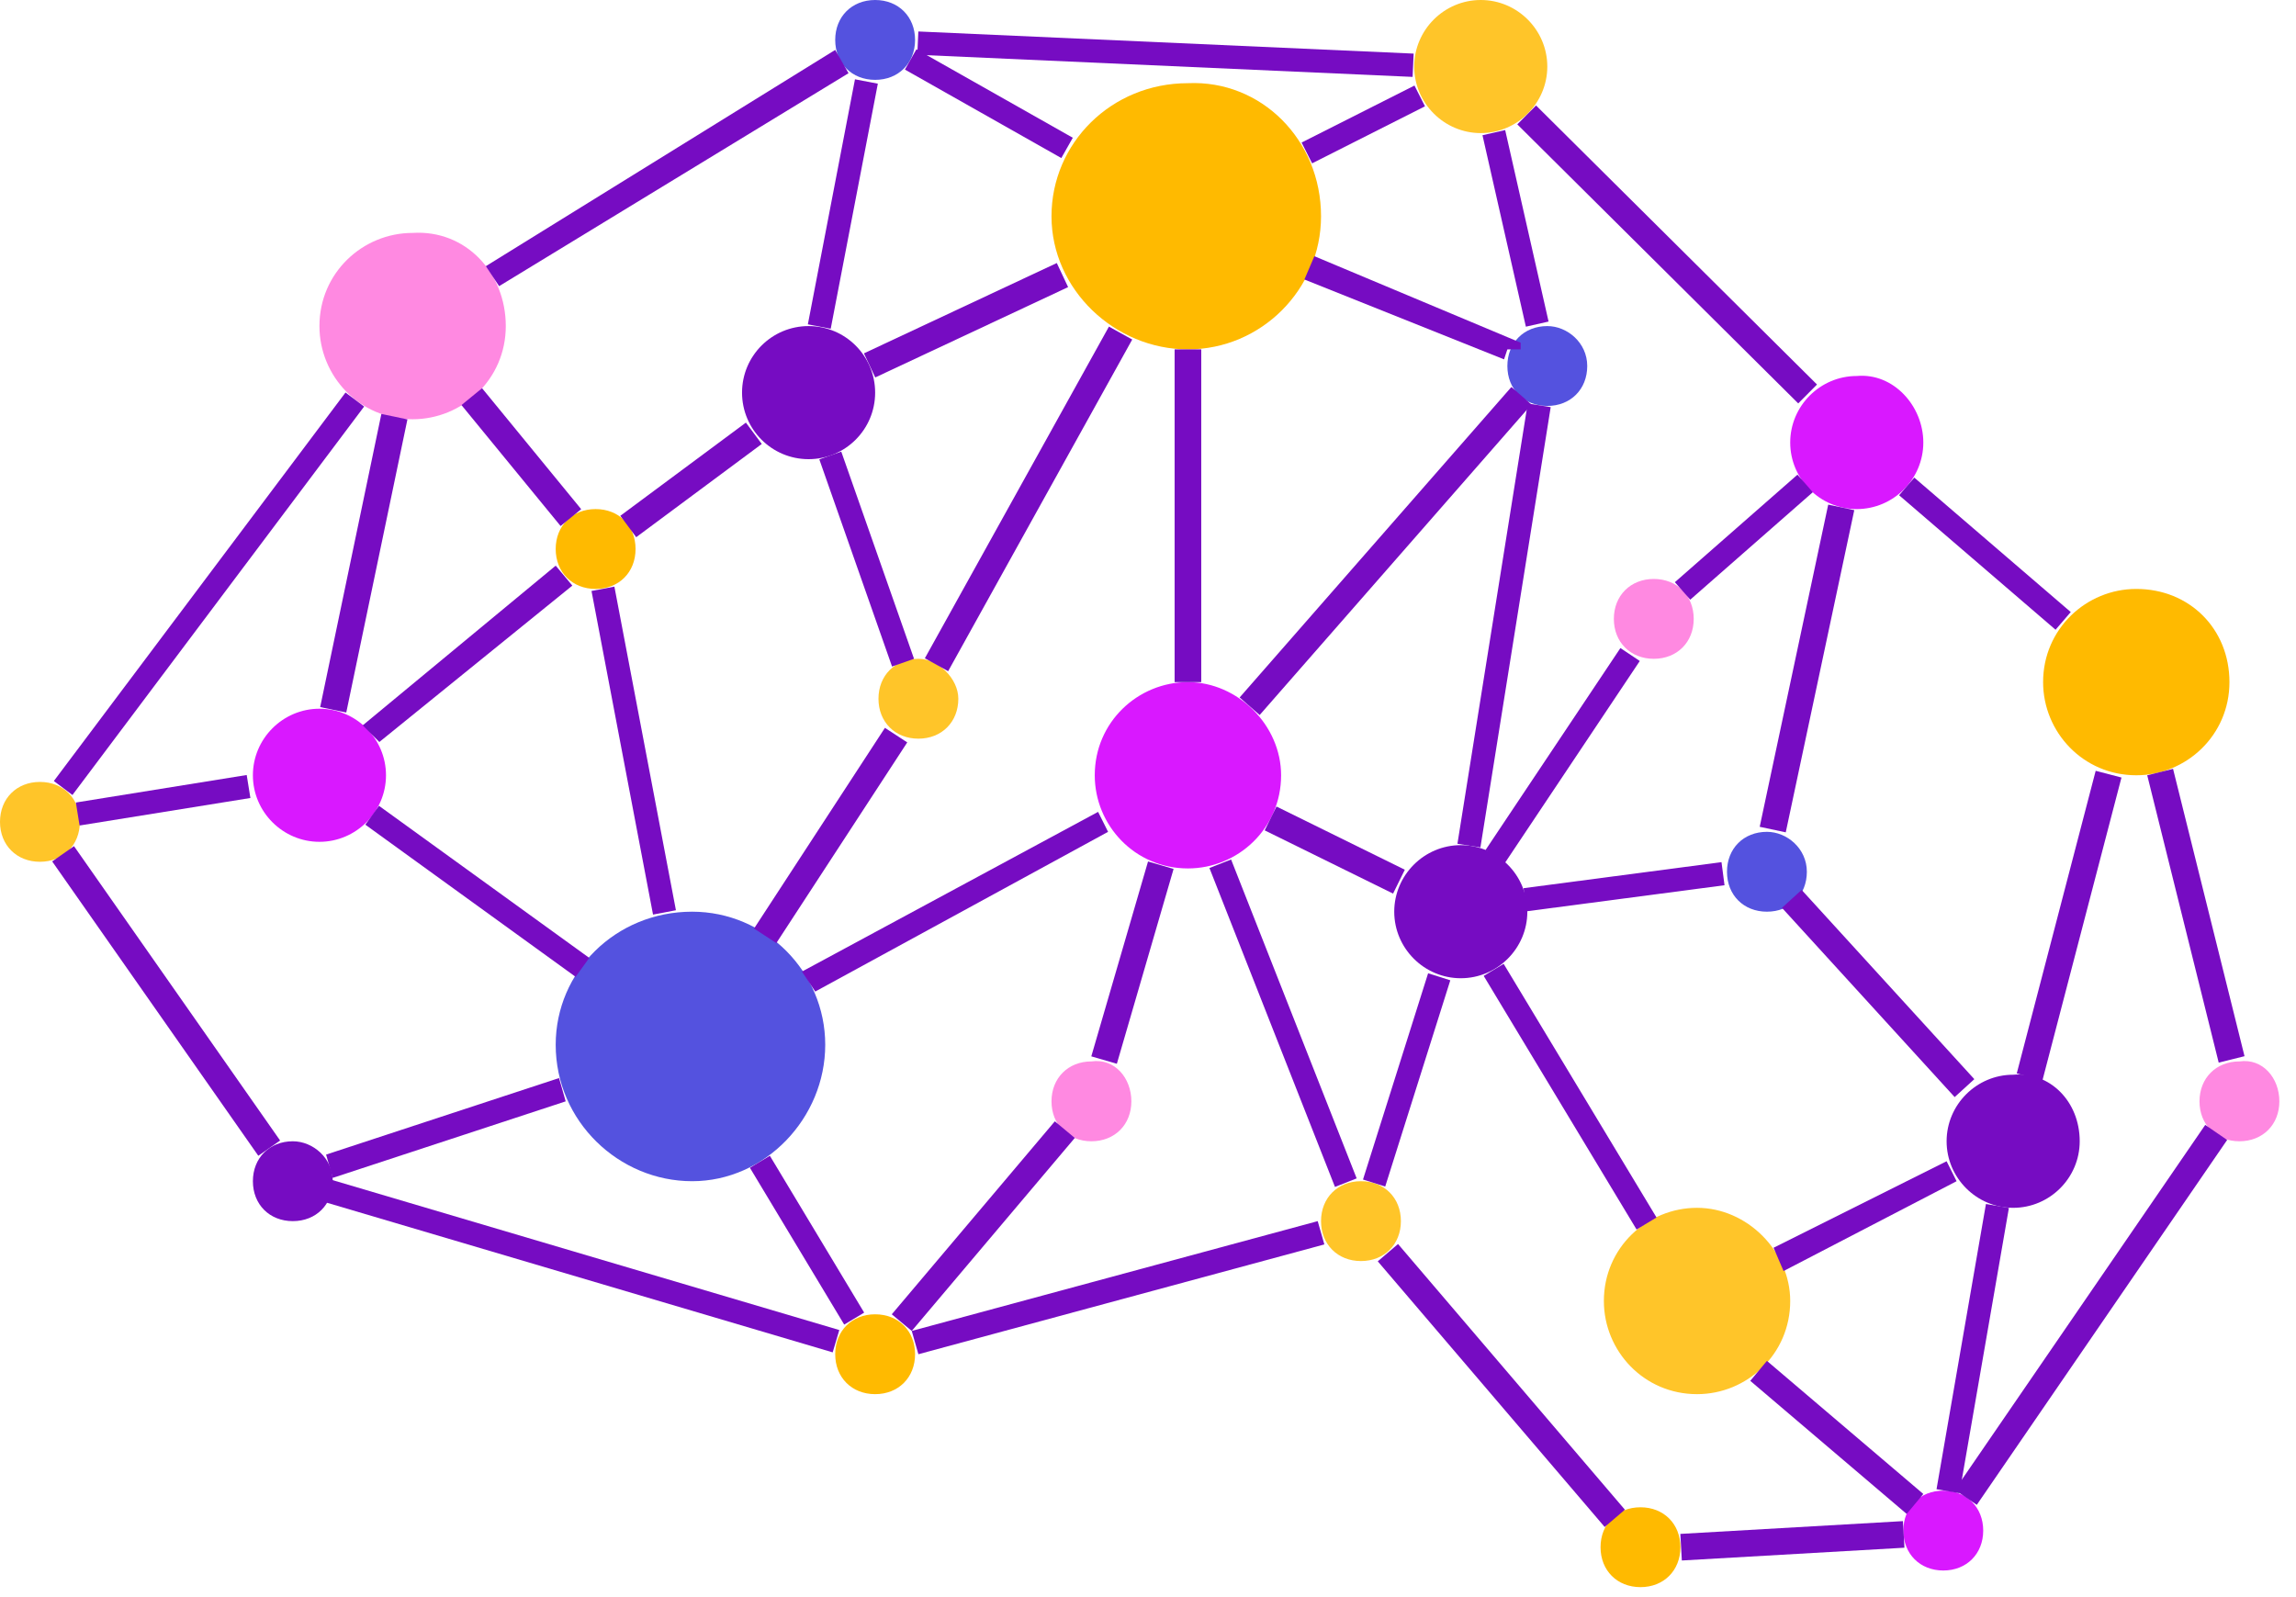 <?xml version="1.0" encoding="UTF-8"?> <svg xmlns="http://www.w3.org/2000/svg" width="69" height="48" viewBox="0 0 69 48" fill="none"> <path d="M24.8 31.4C24.8 33.6 23 35.5 20.8 35.5C18.6 35.5 16.7 33.7 16.7 31.4C16.7 29.2 18.5 27.4 20.8 27.4C23 27.4 24.8 29.2 24.8 31.4Z" fill="#5452DF"></path> <path d="M11.6 23.3C11.6 24.4 10.7 25.3 9.6 25.3C8.5 25.3 7.6 24.4 7.6 23.3C7.6 22.2 8.5 21.3 9.6 21.3C10.7 21.3 11.6 22.2 11.6 23.3Z" fill="#D918FF"></path> <path d="M2.4 24.7C2.4 25.4 1.9 25.9 1.2 25.9C0.5 25.9 0 25.4 0 24.7C0 24 0.5 23.5 1.2 23.5C1.9 23.5 2.4 24 2.4 24.7Z" fill="#FFC529"></path> <path d="M24.3 13.8C25.405 13.8 26.3 12.905 26.3 11.8C26.3 10.695 25.405 9.8 24.3 9.8C23.195 9.8 22.3 10.695 22.3 11.8C22.3 12.905 23.195 13.8 24.3 13.8Z" fill="#760CC2"></path> <path d="M53.8 39.1C53.8 40.7 52.5 41.9 51 41.9C49.4 41.9 48.2 40.6 48.2 39.1C48.2 37.5 49.5 36.3 51 36.3C52.5 36.3 53.8 37.6 53.8 39.1Z" fill="#FFC529"></path> <path d="M10 35.5C10 36.2 9.5 36.7 8.8 36.7C8.1 36.7 7.6 36.2 7.6 35.5C7.6 34.8 8.1 34.3 8.8 34.3C9.4 34.3 10 34.8 10 35.5Z" fill="#760CC2"></path> <path d="M27.5 40.7C27.5 41.4 27 41.9 26.3 41.9C25.6 41.9 25.1 41.4 25.1 40.7C25.1 40 25.6 39.5 26.3 39.5C27 39.5 27.5 40 27.5 40.7Z" fill="#FFBA00"></path> <path d="M34 33.1C34 33.8 33.5 34.3 32.8 34.3C32.1 34.3 31.6 33.8 31.6 33.1C31.6 32.4 32.1 31.9 32.8 31.9C33.5 31.8 34 32.4 34 33.1Z" fill="#FF89E1"></path> <path d="M19.1 16.5C19.1 17.2 18.6 17.7 17.9 17.7C17.2 17.7 16.7 17.2 16.7 16.5C16.7 15.8 17.2 15.3 17.9 15.3C18.6 15.3 19.1 15.8 19.1 16.5Z" fill="#FFBA00"></path> <path d="M15.2 9.8C15.2 11.4 13.9 12.6 12.4 12.6C10.8 12.6 9.6 11.3 9.6 9.8C9.6 8.2 10.9 7 12.4 7C14 6.9 15.2 8.2 15.2 9.8Z" fill="#FF89E1"></path> <path d="M39.7 6.5C39.7 8.7 37.9 10.5 35.7 10.5C33.5 10.5 31.6 8.7 31.6 6.5C31.6 4.3 33.4 2.5 35.7 2.5C37.9 2.4 39.7 4.2 39.7 6.5Z" fill="#FFBA00"></path> <path d="M28.8 21C28.8 21.7 28.3 22.2 27.6 22.2C26.9 22.2 26.4 21.7 26.4 21C26.4 20.3 26.9 19.8 27.6 19.8C28.2 19.8 28.8 20.4 28.8 21Z" fill="#FFC529"></path> <path d="M27.5 1.2C27.5 1.9 27 2.4 26.3 2.4C25.6 2.4 25.1 1.9 25.1 1.2C25.1 0.5 25.6 0 26.3 0C27 0 27.5 0.5 27.5 1.2Z" fill="#5452DF"></path> <path d="M45.9 27.4C45.9 28.5 45 29.4 43.9 29.4C42.8 29.4 41.9 28.5 41.9 27.4C41.9 26.3 42.8 25.4 43.9 25.4C45 25.4 45.9 26.3 45.9 27.4Z" fill="#760CC2"></path> <path d="M57.8 13.3C57.8 14.4 56.9 15.3 55.8 15.3C54.7 15.3 53.8 14.4 53.8 13.3C53.8 12.2 54.7 11.3 55.8 11.3C56.9 11.2 57.8 12.2 57.8 13.3Z" fill="#D918FF"></path> <path d="M62.5 34.3C62.5 35.4 61.6 36.3 60.5 36.3C59.4 36.3 58.5 35.4 58.5 34.3C58.5 33.2 59.4 32.3 60.5 32.3C61.6 32.2 62.5 33.1 62.5 34.3Z" fill="#760CC2"></path> <path d="M38.5 23.3C38.5 24.9 37.2 26.1 35.7 26.1C34.1 26.1 32.9 24.8 32.9 23.3C32.9 21.7 34.2 20.5 35.7 20.5C37.2 20.5 38.5 21.8 38.5 23.3Z" fill="#D918FF"></path> <path d="M46.5 2C46.5 3.1 45.6 4 44.5 4C43.4 4 42.5 3.1 42.5 2C42.5 0.9 43.4 0 44.5 0C45.6 0 46.5 0.9 46.5 2Z" fill="#FFC529"></path> <path d="M42.1 36.7C42.1 37.4 41.6 37.9 40.9 37.9C40.2 37.9 39.7 37.4 39.7 36.7C39.7 36 40.2 35.5 40.9 35.5C41.6 35.5 42.1 36 42.1 36.7Z" fill="#FFC529"></path> <path d="M50.5 46.5C50.5 47.2 50 47.7 49.3 47.7C48.6 47.7 48.1 47.2 48.1 46.5C48.1 45.8 48.6 45.3 49.3 45.3C50 45.3 50.5 45.8 50.5 46.5Z" fill="#FFBA00"></path> <path d="M59.6 46C59.6 46.7 59.1 47.2 58.4 47.2C57.7 47.2 57.2 46.7 57.2 46C57.2 45.3 57.7 44.8 58.4 44.8C59.1 44.8 59.6 45.3 59.6 46Z" fill="#D918FF"></path> <path d="M68.5 33.1C68.5 33.8 68 34.3 67.3 34.3C66.6 34.3 66.1 33.8 66.1 33.1C66.1 32.4 66.6 31.9 67.3 31.9C68 31.8 68.5 32.4 68.5 33.1Z" fill="#FF89E1"></path> <path d="M50.9 18.6C50.9 19.3 50.4 19.8 49.7 19.8C49 19.8 48.5 19.3 48.5 18.6C48.5 17.9 49 17.4 49.7 17.4C50.4 17.4 50.9 17.9 50.9 18.6Z" fill="#FF89E1"></path> <path d="M47.7 11C47.7 11.7 47.2 12.2 46.5 12.2C45.8 12.2 45.3 11.7 45.3 11C45.3 10.3 45.8 9.8 46.5 9.8C47.1 9.8 47.7 10.3 47.7 11Z" fill="#5452DF"></path> <path d="M67 20.5C67 22.1 65.7 23.3 64.2 23.3C62.6 23.3 61.4 22 61.4 20.5C61.4 18.9 62.7 17.7 64.2 17.7C65.8 17.7 67 18.9 67 20.5Z" fill="#FFBA00"></path> <path d="M54.3 26.2C54.3 26.9 53.8 27.4 53.1 27.4C52.4 27.4 51.9 26.9 51.9 26.2C51.9 25.5 52.4 25 53.1 25C53.7 25 54.3 25.5 54.3 26.2Z" fill="#5452DF"></path> <path d="M10.383 11.797L1.618 23.473L2.177 23.893L10.943 12.218L10.383 11.797Z" fill="#760CC2"></path> <path d="M7.414 23.292L2.28 24.119L2.391 24.81L7.525 23.983L7.414 23.292Z" fill="#760CC2"></path> <path d="M14.487 11.667L13.868 12.174L16.847 15.809L17.466 15.303L14.487 11.667Z" fill="#760CC2"></path> <path d="M11.4 22.3L10.9 21.8L16.7 17L17.2 17.6L11.4 22.3Z" fill="#760CC2"></path> <path d="M11.461 12.441L9.622 21.251L10.406 21.414L12.244 12.604L11.461 12.441Z" fill="#760CC2"></path> <path d="M15 8.6L14.6 8L25.1 1.5L25.5 2.2L15 8.6Z" fill="#760CC2"></path> <path d="M27.54 1.481L27.195 2.091L31.895 4.75L32.24 4.14L27.54 1.481Z" fill="#760CC2"></path> <path d="M42.508 2.571L39.116 4.284L39.432 4.909L42.824 3.195L42.508 2.571Z" fill="#760CC2"></path> <path d="M36.1 10.5H35.3V20.5H36.1V10.5Z" fill="#760CC2"></path> <path d="M24.5 29.8L24.1 29.2L33 24.4L33.3 25L24.5 29.8Z" fill="#760CC2"></path> <path d="M33.326 9.816L27.794 19.784L28.494 20.172L34.026 10.204L33.326 9.816Z" fill="#760CC2"></path> <path d="M31.759 7.905L25.963 10.62L26.303 11.344L32.099 8.629L31.759 7.905Z" fill="#760CC2"></path> <path d="M25.694 2.383L24.278 9.748L24.965 9.88L26.381 2.515L25.694 2.383Z" fill="#760CC2"></path> <path d="M22.416 12.701L18.642 15.502L19.119 16.145L22.893 13.343L22.416 12.701Z" fill="#760CC2"></path> <path d="M18.464 17.631L17.776 17.761L19.625 27.487L20.313 27.356L18.464 17.631Z" fill="#760CC2"></path> <path d="M11.389 24.218L10.979 24.785L17.298 29.357L17.709 28.789L11.389 24.218Z" fill="#760CC2"></path> <path d="M10 35.4L9.8 34.7L16.8 32.4L17 33.1L10 35.4Z" fill="#760CC2"></path> <path d="M2.224 25.43L1.568 25.889L7.763 34.736L8.418 34.277L2.224 25.43Z" fill="#760CC2"></path> <path d="M23.136 34.735L22.536 35.096L25.37 39.809L25.97 39.449L23.136 34.735Z" fill="#760CC2"></path> <path d="M27.4 40L26.8 39.5L31.7 33.7L32.3 34.2L27.4 40Z" fill="#760CC2"></path> <path d="M26.594 21.875L22.661 27.906L23.331 28.343L27.265 22.312L26.594 21.875Z" fill="#760CC2"></path> <path d="M25.282 13.573L24.622 13.805L26.808 20.032L27.469 19.8L25.282 13.573Z" fill="#760CC2"></path> <path d="M38.361 24.239L38.007 24.956L41.865 26.856L42.218 26.139L38.361 24.239Z" fill="#760CC2"></path> <path d="M34.501 25.891L32.796 31.748L33.564 31.971L35.269 26.115L34.501 25.891Z" fill="#760CC2"></path> <path d="M27.6 40.7L27.4 40L39.6 36.7L39.8 37.4L27.6 40.7Z" fill="#760CC2"></path> <path d="M9.976 35.462L9.778 36.133L25.024 40.644L25.223 39.973L9.976 35.462Z" fill="#760CC2"></path> <path d="M36.997 25.831L36.346 26.087L40.119 35.672L40.771 35.415L36.997 25.831Z" fill="#760CC2"></path> <path d="M42.918 29.251L40.961 35.45L41.629 35.66L43.585 29.462L42.918 29.251Z" fill="#760CC2"></path> <path d="M45.2 10.8L39.2 8.4L39.5 7.7L45.7 10.3V10.5H45.3L45.2 10.8Z" fill="#760CC2"></path> <path d="M45.911 12.126L43.799 25.359L44.49 25.469L46.602 12.236L45.911 12.126Z" fill="#760CC2"></path> <path d="M45.421 11.631L37.254 20.962L37.856 21.489L46.023 12.158L45.421 11.631Z" fill="#760CC2"></path> <path d="M45.234 3.909L44.552 4.064L45.856 9.818L46.538 9.664L45.234 3.909Z" fill="#760CC2"></path> <path d="M27.598 0.946L27.567 1.646L42.452 2.311L42.483 1.611L27.598 0.946Z" fill="#760CC2"></path> <path d="M46.162 3.17L45.598 3.738L54.041 12.124L54.605 11.556L46.162 3.17Z" fill="#760CC2"></path> <path d="M57.529 14.354L57.072 14.884L61.774 18.926L62.231 18.395L57.529 14.354Z" fill="#760CC2"></path> <path d="M65.305 23.107L64.529 23.3L66.677 31.936L67.453 31.743L65.305 23.107Z" fill="#760CC2"></path> <path d="M66.272 33.808L58.748 44.775L59.407 45.227L66.931 34.26L66.272 33.808Z" fill="#760CC2"></path> <path d="M57.187 45.716L50.498 46.1L50.543 46.899L57.233 46.515L57.187 45.716Z" fill="#760CC2"></path> <path d="M42.014 37.388L41.405 37.908L48.224 45.892L48.832 45.373L42.014 37.388Z" fill="#760CC2"></path> <path d="M45.188 28.967L44.588 29.329L49.183 36.952L49.782 36.59L45.188 28.967Z" fill="#760CC2"></path> <path d="M53.6 38.2L53.3 37.5L58.5 34.9L58.8 35.5L53.6 38.2Z" fill="#760CC2"></path> <path d="M54.143 26.745L53.552 27.284L58.742 32.972L59.333 32.433L54.143 26.745Z" fill="#760CC2"></path> <path d="M51.735 25.911L45.786 26.694L45.877 27.388L51.826 26.605L51.735 25.911Z" fill="#760CC2"></path> <path d="M48.697 19.477L44.643 25.548L45.225 25.936L49.279 19.866L48.697 19.477Z" fill="#760CC2"></path> <path d="M54.018 14.266L50.334 17.497L50.796 18.023L54.48 14.792L54.018 14.266Z" fill="#760CC2"></path> <path d="M54.942 15.166L52.883 24.849L53.666 25.015L55.725 15.332L54.942 15.166Z" fill="#760CC2"></path> <path d="M62.98 23.166L60.608 32.261L61.382 32.463L63.755 23.368L62.98 23.166Z" fill="#760CC2"></path> <path d="M57.3 45.5L52.6 41.5L53.1 40.9L57.8 44.9L57.3 45.5Z" fill="#760CC2"></path> <path d="M59.682 36.185L58.197 44.757L58.887 44.877L60.372 36.304L59.682 36.185Z" fill="#760CC2"></path> </svg> 